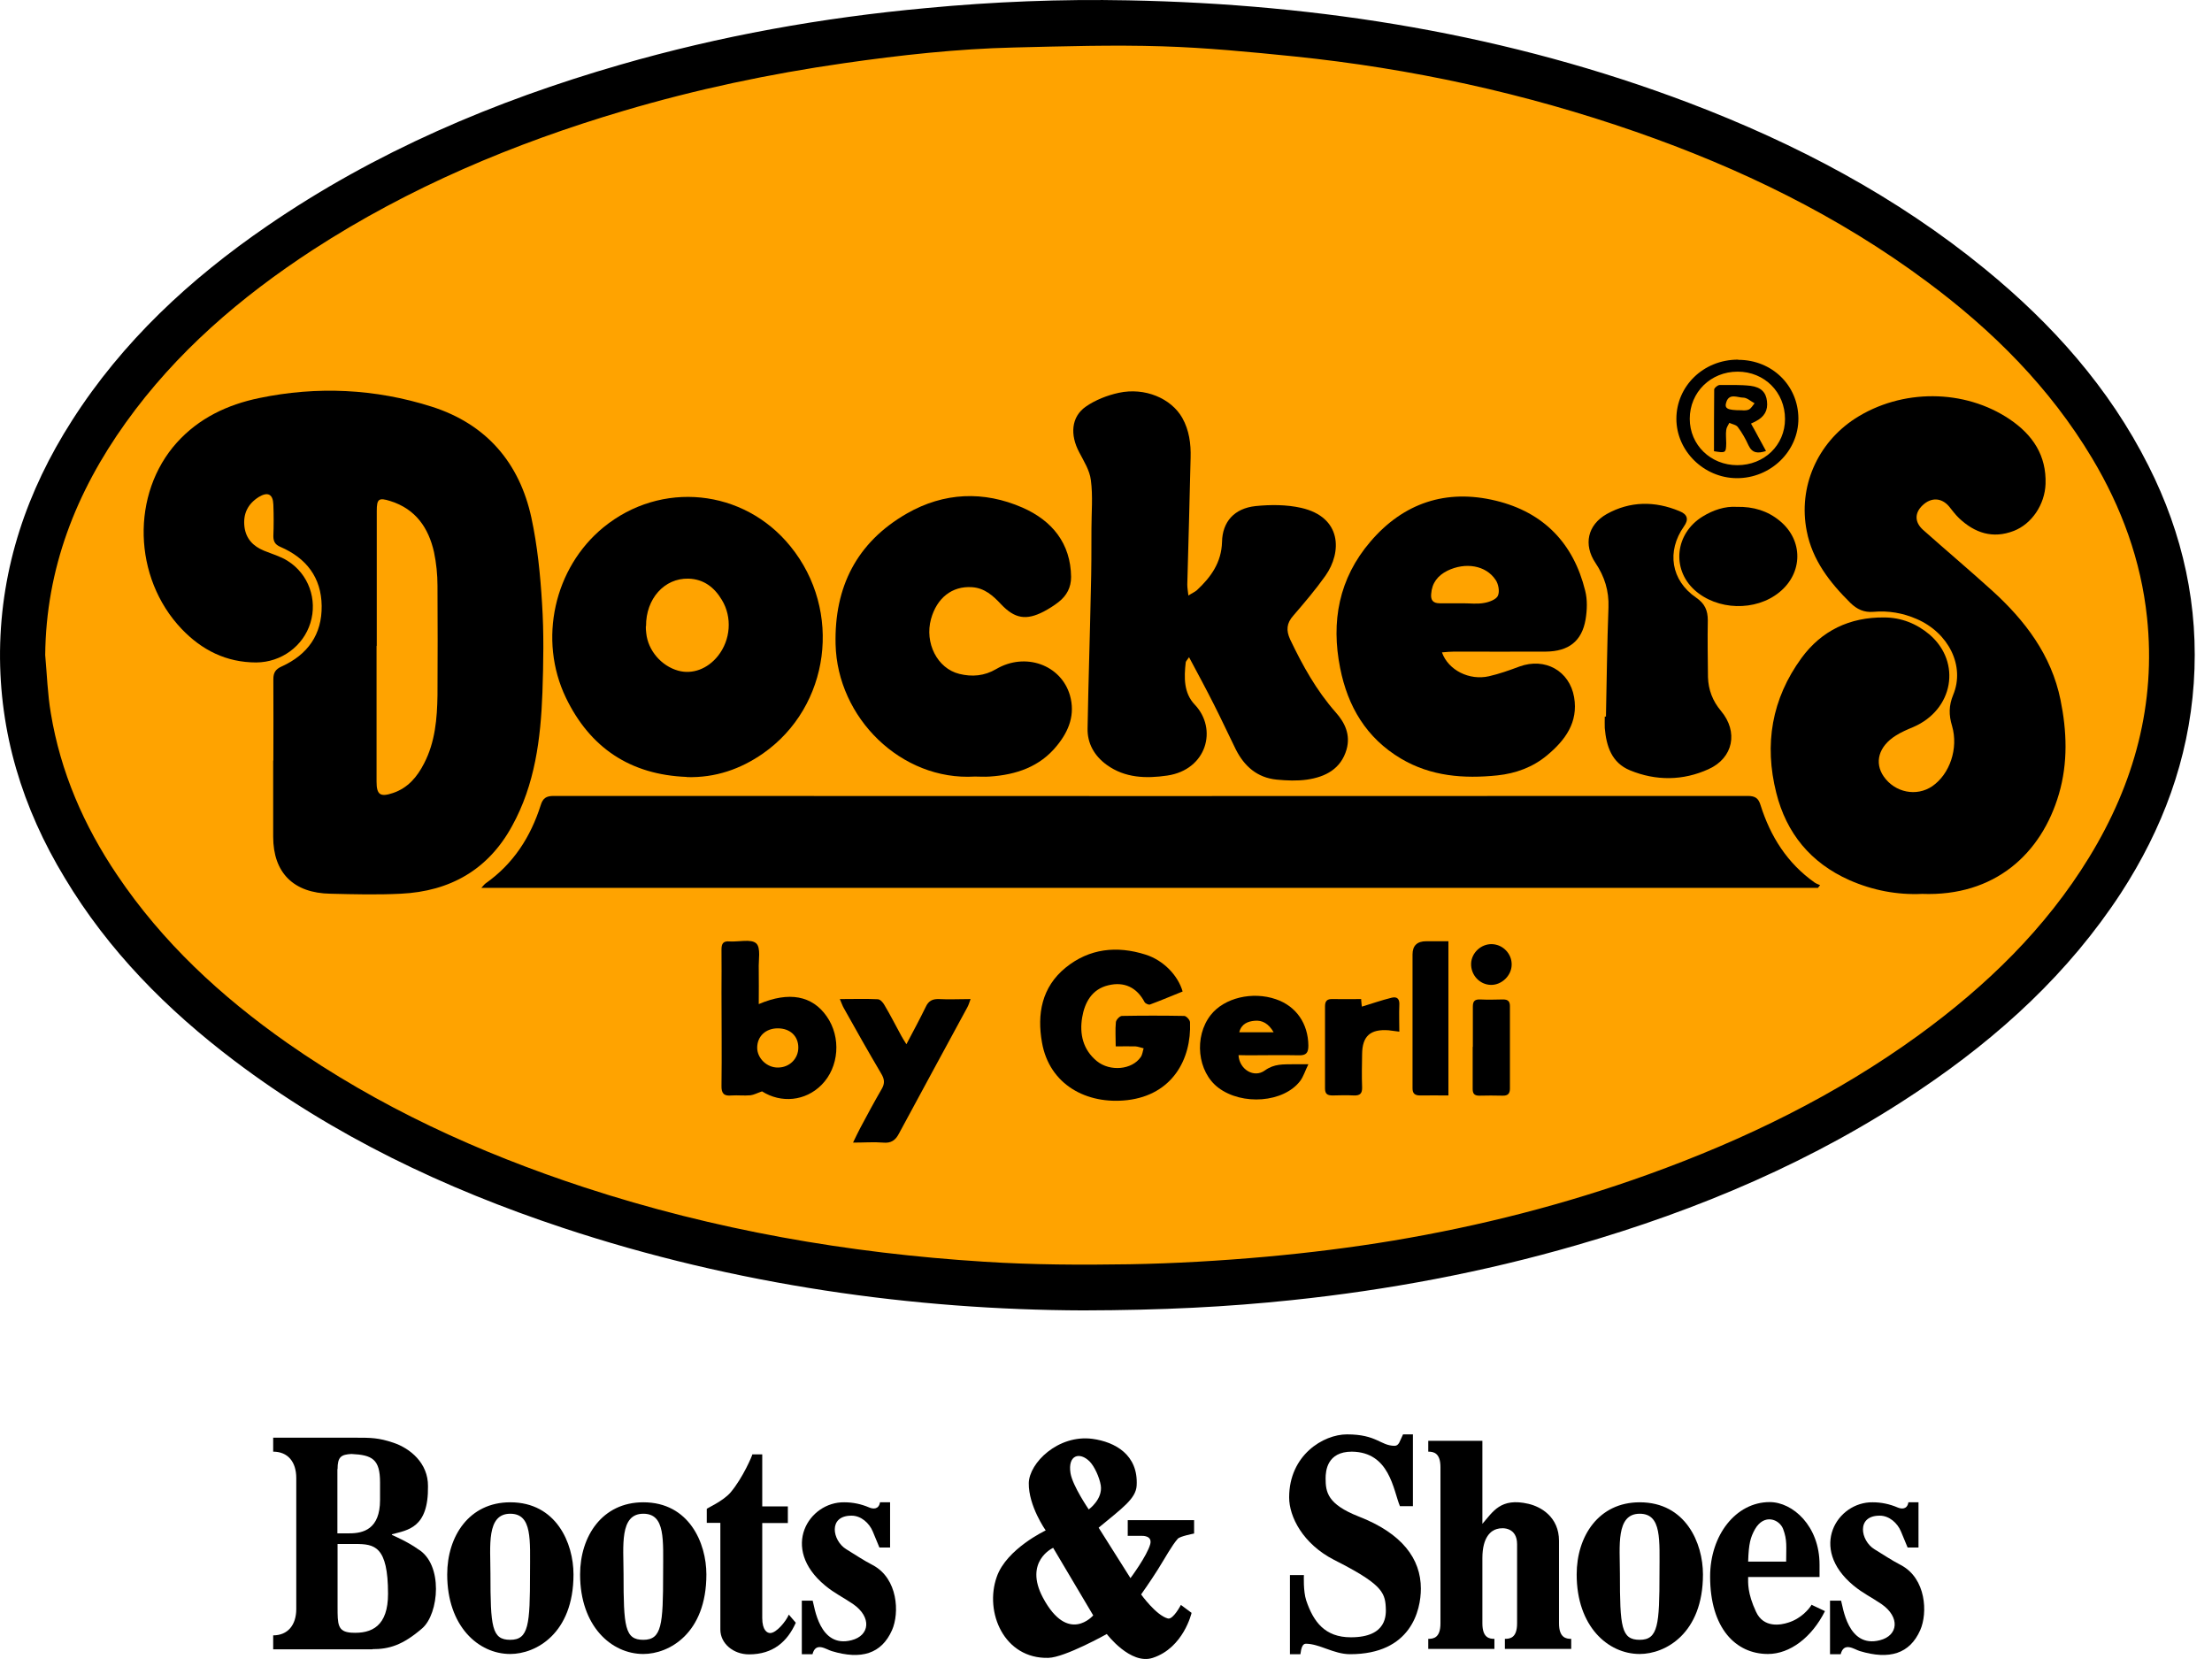 <svg width="64" height="48" viewBox="0 0 64 48" fill="none" xmlns="http://www.w3.org/2000/svg">
<path d="M55.508 44.779V43.466H55.216C55.182 43.679 55.014 43.662 54.907 43.617C54.671 43.516 54.43 43.466 54.183 43.466C53.161 43.449 52.314 44.785 53.627 45.874C53.914 46.109 54.127 46.199 54.441 46.413C54.98 46.789 54.924 47.322 54.391 47.457C53.453 47.698 53.319 46.463 53.268 46.312H52.948V47.861H53.257C53.352 47.49 53.655 47.726 53.812 47.771C54.666 48.029 55.255 47.85 55.558 47.165C55.777 46.671 55.732 45.672 55.002 45.284C54.711 45.133 54.52 44.998 54.233 44.824C53.829 44.577 53.7 43.847 54.391 43.853C54.66 43.853 54.901 44.066 55.002 44.313L55.193 44.774H55.508V44.779Z" fill="black"/>
<path d="M22.823 46.716C22.744 46.907 22.464 47.249 22.284 47.249C22.2 47.249 22.054 47.176 22.054 46.811V44.066H22.795V43.584H22.054V42.079H21.768C21.768 42.107 21.498 42.753 21.139 43.179C20.926 43.432 20.438 43.645 20.449 43.657V44.061H20.842V47.148C20.842 47.552 21.218 47.866 21.672 47.866C22.374 47.866 22.784 47.49 23.025 46.951L22.823 46.716Z" fill="black"/>
<path d="M40.886 41.501H40.594C40.498 41.692 40.482 41.832 40.347 41.832C39.937 41.827 39.836 41.501 38.972 41.501C38.287 41.501 37.299 42.102 37.299 43.325C37.299 43.881 37.692 44.667 38.601 45.133C39.932 45.806 40.072 46.053 40.094 46.491C40.106 46.71 40.145 47.372 39.084 47.372C38.332 47.372 38.001 46.923 37.793 46.306C37.703 46.036 37.726 45.571 37.726 45.571H37.322V47.861H37.625C37.647 47.692 37.681 47.558 37.782 47.558C38.175 47.558 38.59 47.861 39.062 47.861C40.824 47.861 41.11 46.592 41.11 45.964C41.11 45.099 40.566 44.364 39.309 43.876C38.41 43.522 38.354 43.174 38.354 42.775C38.354 42.562 38.394 42.001 39.112 42.001C40.207 42.012 40.308 43.101 40.504 43.578H40.88V41.496L40.886 41.501Z" fill="black"/>
<path d="M45.107 44.583C45.107 43.892 44.585 43.595 44.225 43.511C43.412 43.32 43.193 43.746 42.89 44.089V41.687H41.324V42.001C41.469 42.001 41.677 42.029 41.677 42.45V46.968C41.677 47.389 41.475 47.417 41.324 47.417V47.709H43.238V47.417C43.092 47.417 42.89 47.389 42.89 46.968V45.082C42.89 44.459 43.148 44.285 43.305 44.24C43.502 44.179 43.894 44.207 43.894 44.678V46.968C43.894 47.389 43.692 47.417 43.541 47.417V47.709H45.46V47.417C45.315 47.417 45.107 47.389 45.107 46.968V44.583Z" fill="black"/>
<path fill-rule="evenodd" clip-rule="evenodd" d="M14.763 43.466C13.573 43.466 12.939 44.448 12.939 45.554C12.939 47.053 13.842 47.855 14.763 47.855C15.498 47.855 16.593 47.271 16.593 45.554C16.593 44.645 16.093 43.466 14.763 43.466ZM14.763 43.797C15.408 43.797 15.335 44.56 15.335 45.531C15.335 47.008 15.296 47.445 14.763 47.445C14.23 47.445 14.19 47.075 14.19 45.531C14.19 44.74 14.067 43.797 14.763 43.797Z" fill="black"/>
<path fill-rule="evenodd" clip-rule="evenodd" d="M18.613 43.466C17.424 43.466 16.784 44.448 16.784 45.554C16.784 47.053 17.693 47.855 18.613 47.855C19.349 47.855 20.438 47.271 20.438 45.554C20.438 44.645 19.938 43.466 18.613 43.466ZM18.613 43.797C19.259 43.797 19.186 44.56 19.186 45.531C19.186 47.008 19.147 47.445 18.613 47.445C18.08 47.445 18.041 47.075 18.041 45.531C18.041 44.74 17.917 43.797 18.613 43.797Z" fill="black"/>
<path fill-rule="evenodd" clip-rule="evenodd" d="M47.442 43.466C46.252 43.466 45.618 44.448 45.618 45.554C45.618 47.053 46.521 47.855 47.442 47.855C48.177 47.855 49.272 47.271 49.272 45.554C49.272 44.645 48.772 43.466 47.442 43.466ZM47.442 43.797C48.087 43.797 48.014 44.56 48.014 45.531C48.014 47.008 47.975 47.445 47.442 47.445C46.908 47.445 46.869 47.075 46.869 45.531C46.869 44.74 46.746 43.797 47.442 43.797Z" fill="black"/>
<path fill-rule="evenodd" clip-rule="evenodd" d="M52.409 46.441C52.336 46.559 52.106 46.834 51.741 46.946C51.522 47.019 51.028 47.109 50.809 46.637C50.551 46.087 50.579 45.784 50.579 45.627H52.645V45.267C52.645 44.151 51.87 43.46 51.202 43.46C50.226 43.46 49.479 44.414 49.479 45.615C49.479 47.109 50.22 47.855 51.152 47.855C51.786 47.855 52.42 47.378 52.802 46.615L52.409 46.429V46.441ZM50.579 45.183C50.596 44.65 50.647 44.482 50.776 44.246C51.045 43.78 51.483 43.96 51.59 44.235C51.713 44.56 51.679 44.74 51.679 45.183H50.579Z" fill="black"/>
<path d="M25.753 44.779V43.466H25.461C25.427 43.679 25.259 43.662 25.152 43.617C24.917 43.516 24.675 43.466 24.428 43.466C23.407 43.449 22.559 44.785 23.873 45.874C24.159 46.109 24.372 46.199 24.686 46.413C25.225 46.789 25.169 47.322 24.636 47.457C23.699 47.698 23.564 46.463 23.513 46.312H23.199V47.861H23.508C23.603 47.49 23.906 47.726 24.064 47.771C24.917 48.029 25.506 47.85 25.809 47.165C26.028 46.671 25.983 45.672 25.253 45.284C24.962 45.133 24.771 44.998 24.485 44.824C24.08 44.577 23.951 43.847 24.642 43.853C24.911 43.853 25.152 44.066 25.253 44.313L25.444 44.774H25.759L25.753 44.779Z" fill="black"/>
<path fill-rule="evenodd" clip-rule="evenodd" d="M10.777 47.715C11.249 47.715 11.642 47.608 12.214 47.114C12.703 46.693 12.832 45.256 12.091 44.819C11.805 44.611 11.373 44.426 11.339 44.409V44.392C11.793 44.268 12.4 44.218 12.383 43C12.389 42.332 11.867 41.905 11.384 41.743C10.952 41.597 10.727 41.597 10.295 41.597H7.904V42.001C8.33 42.001 8.572 42.298 8.572 42.764V46.553C8.572 47.019 8.325 47.316 7.904 47.316V47.72H10.772L10.777 47.715ZM9.767 42.506C9.767 42.152 9.868 42.085 10.166 42.068C10.772 42.096 10.996 42.22 10.996 42.893V43.398C10.996 44.246 10.508 44.364 10.115 44.364H9.762V42.506H9.767ZM9.767 44.672H10.278C10.834 44.672 11.227 44.729 11.227 46.115C11.227 47.036 10.772 47.277 10.16 47.238C9.767 47.21 9.767 46.996 9.767 46.491V44.672Z" fill="black"/>
<path fill-rule="evenodd" clip-rule="evenodd" d="M31.501 43.673C31.501 43.673 31.035 42.994 30.973 42.624C30.889 42.096 31.237 41.995 31.529 42.287C31.664 42.427 31.809 42.736 31.849 42.977C31.91 43.376 31.506 43.668 31.506 43.668M30.468 44.779L31.63 46.738C31.63 46.738 30.906 47.591 30.176 46.227C29.615 45.172 30.468 44.785 30.468 44.785M32.629 44.442V43.982H34.549V44.37C34.549 44.37 34.139 44.448 34.077 44.521C33.903 44.718 33.724 45.054 33.499 45.413C33.28 45.761 33.016 46.132 33.016 46.132C33.016 46.132 33.449 46.738 33.791 46.828C33.943 46.867 34.167 46.435 34.167 46.435L34.476 46.665C34.476 46.665 34.246 47.675 33.353 47.967C32.708 48.181 32.023 47.277 32.023 47.277C32.023 47.277 30.81 47.956 30.333 47.967C29.053 48.001 28.475 46.648 28.84 45.621C29.121 44.813 30.255 44.28 30.255 44.28C30.255 44.28 29.755 43.572 29.766 42.91C29.778 42.326 30.614 41.501 31.607 41.63C32.264 41.72 32.938 42.091 32.887 42.983C32.865 43.365 32.461 43.64 31.787 44.201L32.708 45.66C32.708 45.66 33.185 45.021 33.28 44.678C33.347 44.42 33.039 44.437 33.039 44.437H32.635L32.629 44.442Z" fill="black"/>
<path d="M62.653 18.802C62.653 28.894 48.856 37.078 31.837 37.078C14.819 37.078 1.016 28.894 1.016 18.802C1.016 8.71 14.813 0.521 31.837 0.521C48.862 0.521 62.653 8.704 62.653 18.797" fill="#FFA300"/>
<path d="M31.338 37.914C26.477 37.898 21.296 37.19 16.278 35.523C12.86 34.389 9.644 32.857 6.781 30.691C4.828 29.214 3.133 27.502 1.875 25.403C0.646 23.377 -0.022 21.199 0.001 18.83C0.029 16.411 0.781 14.2 2.083 12.168C3.542 9.883 5.496 8.07 7.73 6.538C10.851 4.394 14.303 2.923 17.945 1.873C20.836 1.037 23.794 0.509 26.797 0.234C28.739 0.049 30.692 -0.029 32.64 0.01C38.219 0.117 43.653 0.998 48.873 2.979C51.971 4.158 54.868 5.685 57.433 7.784C59.381 9.378 61.025 11.219 62.159 13.47C63.164 15.457 63.624 17.556 63.472 19.768C63.321 21.974 62.569 23.983 61.368 25.835C59.858 28.148 57.854 29.983 55.558 31.527C52.505 33.587 49.148 35.007 45.606 36.029C42.912 36.809 40.162 37.325 37.372 37.617C35.508 37.813 33.634 37.909 31.332 37.914M1.308 18.954C1.359 19.515 1.376 20.082 1.471 20.638C1.752 22.338 2.425 23.888 3.391 25.319C4.699 27.261 6.388 28.827 8.308 30.174C10.946 32.021 13.848 33.351 16.913 34.356C20.668 35.585 24.535 36.259 28.481 36.506C29.879 36.596 31.282 36.601 32.679 36.579C33.998 36.556 35.323 36.478 36.642 36.36C37.871 36.248 39.101 36.096 40.313 35.894C42.828 35.473 45.292 34.844 47.689 33.98C50.478 32.975 53.116 31.69 55.513 29.95C57.472 28.524 59.184 26.868 60.447 24.802C61.755 22.664 62.383 20.363 62.12 17.865C61.946 16.215 61.384 14.682 60.531 13.257C59.308 11.213 57.657 9.563 55.743 8.143C53.184 6.24 50.349 4.865 47.335 3.815C44.13 2.699 40.83 1.98 37.445 1.632C36.171 1.503 34.897 1.379 33.623 1.34C32.197 1.295 30.771 1.34 29.34 1.374C27.695 1.413 26.056 1.593 24.423 1.828C22.267 2.137 20.14 2.586 18.052 3.204C14.864 4.147 11.838 5.421 9.054 7.228C6.961 8.592 5.092 10.197 3.638 12.229C2.195 14.245 1.331 16.456 1.308 18.954Z" fill="black"/>
<path d="M7.909 22.007C7.909 21.221 7.915 20.436 7.909 19.65C7.909 19.465 7.971 19.363 8.145 19.285C8.903 18.943 9.318 18.359 9.307 17.528C9.296 16.709 8.864 16.147 8.111 15.822C7.965 15.76 7.909 15.67 7.909 15.513C7.921 15.21 7.921 14.907 7.909 14.598C7.898 14.295 7.747 14.222 7.488 14.379C7.168 14.581 7.028 14.867 7.073 15.244C7.118 15.592 7.326 15.805 7.64 15.934C7.87 16.029 8.117 16.097 8.319 16.226C8.931 16.608 9.189 17.349 8.981 18.022C8.774 18.696 8.139 19.162 7.415 19.167C6.545 19.167 5.838 18.808 5.254 18.196C3.845 16.714 3.784 14.284 5.12 12.802C5.754 12.1 6.579 11.707 7.5 11.517C9.178 11.168 10.851 11.247 12.484 11.764C14.078 12.269 15.032 13.397 15.375 14.98C15.549 15.788 15.633 16.63 15.683 17.455C15.739 18.314 15.723 19.178 15.694 20.037C15.644 21.373 15.481 22.698 14.813 23.904C14.129 25.156 13.028 25.79 11.597 25.858C10.918 25.892 10.239 25.875 9.56 25.858C8.493 25.841 7.904 25.252 7.904 24.208C7.904 23.472 7.904 22.737 7.904 22.002M10.895 18.69V22.613C10.895 22.995 11.002 23.068 11.367 22.945C11.805 22.799 12.074 22.473 12.271 22.086C12.591 21.468 12.647 20.795 12.658 20.116C12.664 19.06 12.664 18.005 12.658 16.95C12.658 16.624 12.624 16.293 12.557 15.973C12.4 15.277 12.029 14.727 11.294 14.497C10.957 14.39 10.901 14.435 10.901 14.783V18.684" fill="black"/>
<path d="M52.594 25.689H13.926C13.988 25.622 14.022 25.577 14.056 25.555C14.858 24.988 15.352 24.213 15.644 23.298C15.706 23.096 15.801 23.029 16.02 23.029C27.532 23.034 39.05 23.034 50.562 23.029C50.781 23.029 50.877 23.091 50.939 23.298C51.225 24.202 51.708 24.971 52.499 25.532C52.55 25.566 52.606 25.588 52.662 25.611C52.639 25.639 52.617 25.661 52.6 25.689" fill="black"/>
<path d="M55.614 25.863C54.896 25.897 54.183 25.762 53.509 25.465C52.387 24.965 51.685 24.107 51.393 22.939C51.04 21.536 51.259 20.222 52.123 19.038C52.701 18.247 53.521 17.854 54.514 17.865C55.008 17.865 55.457 18.044 55.833 18.364C56.759 19.167 56.518 20.537 55.356 21.036C55.182 21.109 55.008 21.182 54.851 21.283C54.357 21.592 54.222 22.063 54.503 22.468C54.828 22.933 55.452 23.057 55.906 22.748C56.411 22.4 56.669 21.659 56.479 21.003C56.383 20.688 56.383 20.419 56.512 20.104C56.86 19.268 56.378 18.308 55.457 17.91C55.059 17.736 54.638 17.663 54.2 17.702C53.93 17.724 53.728 17.629 53.538 17.444C52.943 16.855 52.437 16.209 52.275 15.367C52.022 14.093 52.578 12.824 53.672 12.111C55.019 11.242 56.838 11.247 58.151 12.134C58.814 12.583 59.212 13.178 59.184 14.003C59.162 14.598 58.786 15.159 58.264 15.361C57.652 15.597 57.135 15.418 56.686 14.997C56.574 14.89 56.484 14.767 56.389 14.649C56.17 14.396 55.873 14.385 55.626 14.62C55.395 14.839 55.39 15.103 55.637 15.328C56.299 15.917 56.978 16.49 57.635 17.085C58.595 17.955 59.352 18.954 59.616 20.245C59.802 21.154 59.835 22.069 59.571 22.973C59.066 24.701 57.714 25.942 55.614 25.863Z" fill="black"/>
<path d="M34.375 17.236C34.487 17.163 34.566 17.13 34.627 17.079C35.037 16.697 35.34 16.276 35.357 15.681C35.368 15.092 35.716 14.71 36.322 14.643C36.76 14.598 37.221 14.598 37.647 14.694C38.826 14.963 38.831 15.973 38.349 16.658C38.062 17.062 37.742 17.438 37.422 17.809C37.221 18.033 37.209 18.241 37.327 18.499C37.686 19.251 38.085 19.975 38.646 20.61C38.916 20.913 39.078 21.261 38.961 21.682C38.798 22.249 38.349 22.479 37.815 22.557C37.529 22.597 37.232 22.585 36.94 22.557C36.373 22.501 36.002 22.17 35.755 21.682C35.542 21.25 35.34 20.812 35.121 20.38C34.897 19.936 34.661 19.498 34.403 19.015C34.347 19.1 34.313 19.128 34.307 19.161C34.257 19.599 34.246 20.048 34.566 20.385C35.239 21.092 34.913 22.271 33.774 22.439C33.162 22.529 32.55 22.512 32.023 22.131C31.658 21.867 31.456 21.502 31.467 21.07C31.49 19.734 31.535 18.404 31.562 17.073C31.579 16.484 31.579 15.889 31.579 15.3C31.579 14.828 31.624 14.351 31.562 13.891C31.529 13.61 31.36 13.346 31.226 13.088C30.956 12.583 30.99 12.061 31.417 11.764C31.692 11.573 32.034 11.438 32.371 11.365C33.129 11.202 33.886 11.528 34.206 12.089C34.408 12.448 34.459 12.841 34.448 13.24C34.42 14.463 34.386 15.687 34.352 16.911C34.352 17.006 34.369 17.102 34.386 17.247" fill="black"/>
<path d="M19.871 22.479C18.232 22.417 17.07 21.631 16.374 20.189C15.566 18.51 16.031 16.428 17.457 15.26C19.124 13.896 21.515 14.138 22.868 15.805C24.384 17.668 24.019 20.441 22.077 21.8C21.425 22.254 20.696 22.507 19.871 22.484M18.686 18.117C18.686 18.168 18.686 18.247 18.698 18.32C18.748 18.819 19.135 19.268 19.618 19.403C20.033 19.521 20.477 19.352 20.774 18.976C21.139 18.516 21.19 17.859 20.887 17.36C20.673 17 20.365 16.753 19.916 16.742C19.225 16.725 18.686 17.32 18.692 18.117" fill="black"/>
<path d="M41.722 18.881C41.907 19.392 42.513 19.695 43.08 19.566C43.378 19.498 43.675 19.392 43.962 19.285C44.703 19.015 45.41 19.408 45.544 20.172C45.668 20.901 45.286 21.418 44.759 21.856C44.349 22.198 43.855 22.378 43.327 22.434C42.351 22.535 41.402 22.462 40.538 21.951C39.527 21.351 38.994 20.436 38.775 19.33C38.506 17.988 38.736 16.737 39.651 15.67C40.605 14.553 41.84 14.138 43.277 14.486C44.669 14.823 45.528 15.726 45.864 17.09C45.932 17.354 45.92 17.652 45.876 17.921C45.769 18.55 45.387 18.847 44.725 18.853C43.838 18.858 42.951 18.853 42.07 18.853C41.963 18.853 41.857 18.864 41.722 18.875M42.328 17.455C42.536 17.455 42.743 17.483 42.946 17.444C43.086 17.421 43.294 17.343 43.339 17.236C43.395 17.113 43.355 16.894 43.271 16.776C42.99 16.355 42.401 16.259 41.879 16.512C41.599 16.652 41.43 16.866 41.408 17.186C41.391 17.365 41.464 17.455 41.655 17.455C41.879 17.455 42.104 17.455 42.328 17.455Z" fill="black"/>
<path d="M28.206 22.468C26.073 22.597 24.226 20.767 24.176 18.64C24.137 16.989 24.782 15.693 26.241 14.856C27.308 14.245 28.459 14.194 29.587 14.688C30.44 15.064 30.979 15.721 30.99 16.692C30.99 16.995 30.866 17.231 30.631 17.416C30.496 17.523 30.35 17.612 30.204 17.691C29.688 17.96 29.357 17.898 28.964 17.483C28.733 17.236 28.486 17.012 28.122 16.989C27.549 16.95 27.106 17.298 26.937 17.91C26.747 18.6 27.117 19.341 27.757 19.498C28.122 19.588 28.481 19.56 28.823 19.358C29.665 18.864 30.698 19.234 30.956 20.116C31.113 20.666 30.934 21.143 30.58 21.575C30.086 22.187 29.401 22.417 28.638 22.468C28.487 22.479 28.329 22.468 28.212 22.468" fill="black"/>
<path d="M46.465 20.733C46.487 19.678 46.499 18.623 46.538 17.573C46.555 17.096 46.426 16.68 46.162 16.288C45.808 15.76 45.932 15.187 46.487 14.873C47.161 14.497 47.88 14.491 48.592 14.789C48.834 14.884 48.862 15.036 48.721 15.232C48.216 15.951 48.345 16.793 49.075 17.292C49.328 17.466 49.412 17.663 49.412 17.949C49.401 18.499 49.412 19.049 49.417 19.594C49.429 19.959 49.552 20.284 49.794 20.57C50.299 21.171 50.153 21.929 49.434 22.254C48.693 22.591 47.913 22.597 47.161 22.288C46.628 22.069 46.476 21.586 46.431 21.064C46.426 20.958 46.431 20.845 46.431 20.733C46.443 20.733 46.454 20.733 46.459 20.733" fill="black"/>
<path d="M32.281 30.275C32.281 30.011 32.264 29.793 32.286 29.574C32.292 29.506 32.399 29.394 32.461 29.394C33.061 29.383 33.662 29.383 34.262 29.394C34.324 29.394 34.431 29.512 34.431 29.579C34.476 30.651 33.914 31.678 32.618 31.83C31.439 31.965 30.361 31.381 30.148 30.163C30.002 29.343 30.137 28.563 30.833 27.996C31.517 27.441 32.315 27.356 33.145 27.62C33.662 27.783 34.083 28.221 34.217 28.687C33.909 28.81 33.594 28.945 33.274 29.063C33.235 29.08 33.14 29.035 33.117 28.995C32.893 28.569 32.528 28.395 32.068 28.507C31.59 28.619 31.383 29.007 31.31 29.439C31.231 29.916 31.332 30.371 31.736 30.702C32.118 31.011 32.752 30.954 33.005 30.584C33.056 30.511 33.061 30.416 33.089 30.331C33.011 30.314 32.932 30.281 32.853 30.275C32.674 30.27 32.494 30.275 32.281 30.275Z" fill="black"/>
<path d="M21.953 29.052C22.834 28.675 23.502 28.81 23.918 29.405C24.344 30.011 24.277 30.876 23.772 31.387C23.3 31.864 22.599 31.925 22.048 31.577C21.914 31.622 21.813 31.678 21.712 31.69C21.532 31.706 21.347 31.684 21.167 31.695C20.948 31.718 20.87 31.639 20.875 31.415C20.887 30.511 20.875 29.607 20.875 28.709C20.875 28.294 20.881 27.884 20.875 27.469C20.875 27.295 20.931 27.222 21.111 27.239C21.375 27.255 21.734 27.16 21.88 27.295C22.02 27.424 21.942 27.783 21.953 28.036C21.959 28.361 21.953 28.692 21.953 29.046M23.098 30.309C23.098 29.978 22.862 29.753 22.503 29.753C22.155 29.753 21.908 29.983 21.908 30.314C21.908 30.618 22.189 30.893 22.509 30.887C22.84 30.887 23.098 30.634 23.098 30.309Z" fill="black"/>
<path d="M50.248 14.665C50.736 14.654 51.146 14.783 51.494 15.07C52.179 15.631 52.168 16.579 51.483 17.135C50.793 17.697 49.681 17.663 49.025 17.068C48.357 16.456 48.469 15.434 49.26 14.946C49.569 14.755 49.911 14.643 50.248 14.665Z" fill="black"/>
<path d="M26.219 30.225C26.432 29.821 26.617 29.478 26.786 29.13C26.864 28.962 26.977 28.9 27.162 28.906C27.454 28.922 27.746 28.906 28.082 28.906C28.043 29.012 28.021 29.091 27.981 29.158C27.325 30.371 26.662 31.583 26.011 32.795C25.91 32.992 25.781 33.082 25.551 33.059C25.282 33.037 25.007 33.059 24.681 33.059C24.765 32.891 24.821 32.762 24.889 32.638C25.091 32.257 25.298 31.875 25.512 31.505C25.607 31.342 25.59 31.218 25.495 31.061C25.124 30.432 24.765 29.798 24.412 29.164C24.372 29.096 24.35 29.018 24.299 28.906C24.692 28.906 25.046 28.894 25.394 28.911C25.467 28.911 25.551 29.007 25.59 29.08C25.764 29.372 25.916 29.675 26.079 29.972C26.112 30.034 26.152 30.096 26.225 30.213" fill="black"/>
<path d="M35.834 30.528C35.856 30.943 36.283 31.201 36.597 30.971C36.867 30.775 37.131 30.797 37.417 30.792C37.535 30.792 37.658 30.792 37.855 30.792C37.759 30.988 37.714 31.145 37.619 31.274C37.142 31.903 35.941 31.993 35.25 31.471C34.644 31.011 34.537 29.995 35.031 29.366C35.419 28.872 36.233 28.675 36.917 28.911C37.507 29.113 37.849 29.619 37.855 30.253C37.855 30.46 37.793 30.539 37.58 30.533C37.091 30.522 36.597 30.533 36.109 30.533M36.85 29.866C36.704 29.613 36.519 29.512 36.3 29.534C36.109 29.551 35.918 29.619 35.856 29.866H36.85Z" fill="black"/>
<path d="M41.907 31.695C41.615 31.695 41.352 31.69 41.088 31.695C40.931 31.695 40.869 31.634 40.869 31.488C40.869 31.241 40.869 30.999 40.869 30.752V27.615C40.869 27.36 41.002 27.233 41.267 27.233H41.907" fill="black"/>
<path d="M39.381 28.911C39.393 29.035 39.398 29.108 39.404 29.125C39.684 29.04 39.971 28.939 40.268 28.866C40.431 28.827 40.498 28.911 40.487 29.08C40.476 29.332 40.487 29.579 40.487 29.849C40.358 29.832 40.268 29.821 40.178 29.809C39.645 29.77 39.415 29.978 39.41 30.5C39.404 30.82 39.398 31.14 39.41 31.46C39.415 31.634 39.353 31.701 39.174 31.695C38.966 31.684 38.758 31.69 38.556 31.695C38.405 31.695 38.337 31.65 38.337 31.493C38.337 30.702 38.337 29.905 38.337 29.113C38.337 28.962 38.399 28.9 38.551 28.906C38.826 28.911 39.095 28.906 39.393 28.906" fill="black"/>
<path d="M50.293 10.411C51.27 10.411 52.028 11.152 52.033 12.106C52.039 13.055 51.23 13.84 50.248 13.835C49.3 13.829 48.503 13.049 48.503 12.117C48.503 11.185 49.272 10.405 50.288 10.405M50.265 13.459C51.045 13.459 51.646 12.88 51.646 12.123C51.646 11.348 51.051 10.753 50.276 10.753C49.496 10.753 48.89 11.348 48.89 12.117C48.89 12.875 49.496 13.459 50.265 13.459Z" fill="black"/>
<path d="M42.614 30.286C42.614 29.899 42.614 29.512 42.614 29.125C42.614 28.979 42.659 28.911 42.822 28.917C43.041 28.928 43.271 28.922 43.49 28.917C43.636 28.917 43.687 28.979 43.687 29.113C43.687 29.905 43.687 30.696 43.687 31.493C43.687 31.639 43.63 31.706 43.473 31.701C43.254 31.695 43.024 31.695 42.8 31.701C42.654 31.701 42.609 31.639 42.609 31.505C42.609 31.1 42.609 30.696 42.609 30.292" fill="black"/>
<path d="M43.737 27.918C43.731 28.232 43.445 28.502 43.136 28.496C42.811 28.49 42.553 28.21 42.564 27.878C42.575 27.564 42.856 27.306 43.17 27.317C43.49 27.328 43.748 27.603 43.737 27.918Z" fill="black"/>
<path d="M50.663 12.258C50.748 12.403 50.815 12.533 50.882 12.656C50.95 12.78 51.017 12.903 51.096 13.049C50.854 13.127 50.697 13.111 50.59 12.886C50.506 12.701 50.405 12.521 50.282 12.358C50.237 12.291 50.119 12.274 50.035 12.235C50.001 12.302 49.951 12.37 49.945 12.443C49.928 12.566 49.945 12.695 49.945 12.824C49.939 13.105 49.928 13.111 49.591 13.055C49.591 12.465 49.591 11.864 49.597 11.27C49.597 11.225 49.693 11.146 49.749 11.14C50.046 11.14 50.355 11.129 50.647 11.163C50.955 11.202 51.096 11.354 51.124 11.606C51.157 11.876 51.051 12.061 50.787 12.196C50.759 12.213 50.725 12.224 50.669 12.252M50.389 11.87C50.389 11.87 50.506 11.887 50.59 11.853C50.663 11.825 50.708 11.735 50.765 11.668C50.658 11.612 50.546 11.505 50.439 11.505C50.276 11.505 50.041 11.371 49.951 11.623C49.883 11.82 49.968 11.87 50.389 11.87Z" fill="black"/>
</svg>
